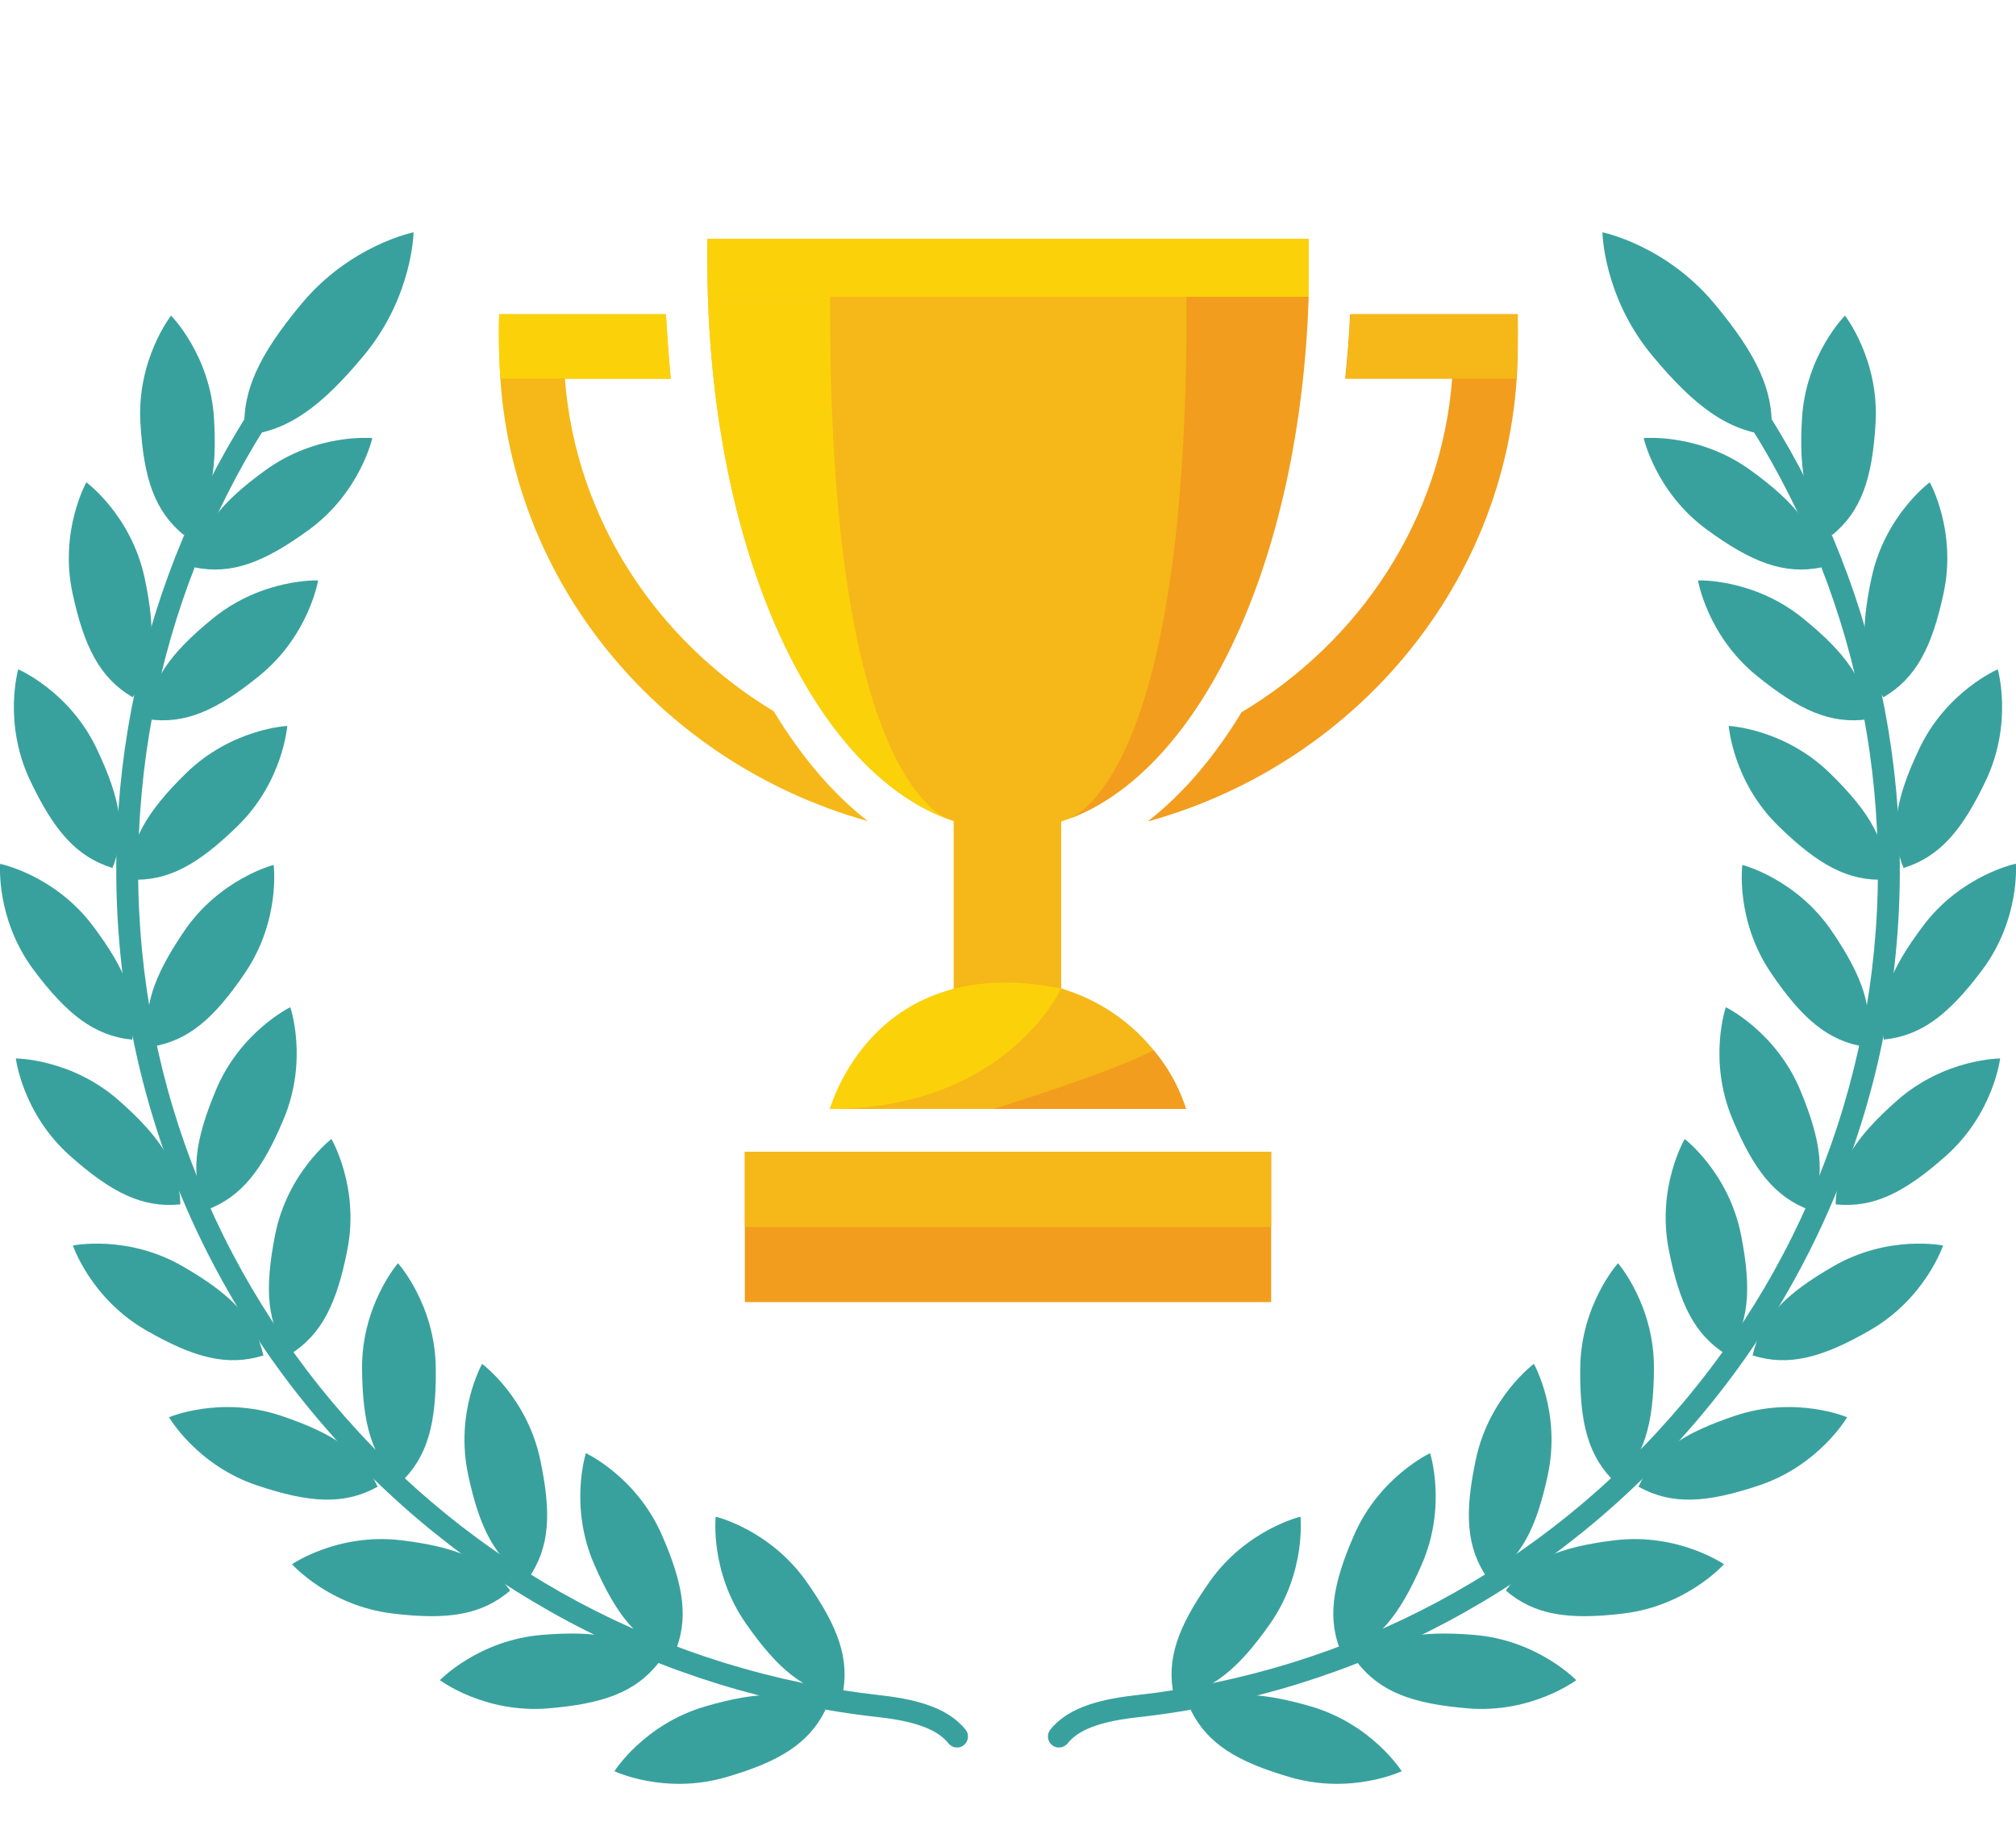 <?xml version="1.0" encoding="utf-8"?>
<!-- Generator: Adobe Illustrator 28.2.0, SVG Export Plug-In . SVG Version: 6.00 Build 0)  -->
<svg version="1.1" id="Layer_1" xmlns="http://www.w3.org/2000/svg" xmlns:xlink="http://www.w3.org/1999/xlink" x="0px" y="0px"
	 viewBox="0 0 1514.6 1374.9" style="enable-background:new 0 0 1514.6 1374.9;" xml:space="preserve">
<style type="text/css">
	.st0{fill:#39A19D;}
	.st1{fill:#F29D1E;}
	.st2{fill:#F5B818;}
	.st3{fill:#FBD20A;}
</style>
<g>
	<g>
		<path class="st0" d="M795.5,1312.7c-1.8,0-3.7-0.6-5.2-1.9c-3.5-2.9-4-8-1.2-11.6c11.6-14.2,31.2-22.1,63.5-25.7
			c161.4-17.8,307.7-96,412-220C1369.5,929,1420.8,771,1409.3,608.7c-11.2-157.5-80.8-303.7-196-411.5c-3.3-3.1-3.5-8.3-0.4-11.6
			s8.3-3.5,11.6-0.4c118.3,110.7,189.7,260.7,201.2,422.4c11.8,166.6-40.9,328.8-148.4,456.6c-107.1,127.3-257.2,207.5-422.8,225.8
			c-35.5,3.9-46.8,12.6-52.6,19.8C800.3,1311.6,797.9,1312.7,795.5,1312.7z"/>
	</g>
	<g>
		<path class="st0" d="M719.1,1312.7c-2.4,0-4.7-1-6.4-3c-5.8-7.1-17.1-15.9-52.6-19.8c-165.6-18.3-315.8-98.5-422.8-225.8
			C129.8,936.3,77.1,774.1,89,607.5c11.5-161.7,82.9-311.7,201.2-422.4c3.3-3.1,8.5-2.9,11.6,0.4c3.1,3.3,2.9,8.5-0.4,11.6
			c-115.2,107.8-184.9,254-196,411.5C93.8,771,145.2,929,249.9,1053.5c104.3,124.1,250.7,202.2,412,220
			c32.3,3.6,51.9,11.5,63.5,25.7c2.9,3.5,2.3,8.7-1.2,11.6C722.8,1312.1,720.9,1312.7,719.1,1312.7z"/>
	</g>
	<path class="st0" d="M954,1220c27.6-39.2,23-80.7,23-80.7s-40.6,9.6-68.2,48.8c-23.8,33.8-32.9,58.2-26.8,86.2
		C910.2,1270.7,930.2,1253.8,954,1220z"/>
	<path class="st0" d="M984.8,1281.8c46,13.4,68.3,48.7,68.3,48.7s-37.8,17.9-83.8,4.5c-39.6-11.5-62.1-24.9-74.8-50.6
		C919,1269.6,945.1,1270.3,984.8,1281.8z"/>
	<path class="st0" d="M1068.1,1175.3c19.2-43.9,6.3-83.7,6.3-83.7s-37.9,17.6-57.1,61.5c-16.5,37.8-20.6,63.7-9,89.8
		C1035.4,1233.6,1051.6,1213.1,1068.1,1175.3z"/>
	<path class="st0" d="M1107.5,1228.1c47.8,3.9,76.7,34,76.7,34s-33.4,25.1-81.2,21.2c-41.2-3.4-65.8-12-83.4-34.6
		C1040.6,1229.3,1066.3,1224.7,1107.5,1228.1z"/>
	<path class="st0" d="M1162.9,1107.7c10-46.9-10.5-83.2-10.5-83.2s-33.6,24.8-43.6,71.7c-8.6,40.4-7.4,66.5,9.1,89.8
		C1142.5,1171.4,1154.3,1148.1,1162.9,1107.7z"/>
	<path class="st0" d="M1213.2,1157c47.6-5.7,82,18,82,18s-27.7,31.2-75.3,37c-41,5-66.9,1.4-88.6-17.2
		C1147.9,1171.6,1172.2,1162,1213.2,1157z"/>
	<path class="st0" d="M1242.6,1028.3c0.4-47.9-27-79.4-27-79.4s-28,31-28.4,79c-0.4,41.3,6,66.6,26.9,86.2
		C1235.4,1094.8,1242.3,1069.6,1242.6,1028.3z"/>
	<path class="st0" d="M1303.8,1063.4c45.5-15.2,83.9,1.2,83.9,1.2s-20.9,36.2-66.4,51.3c-39.2,13.1-65.2,14.8-90.3,0.9
		C1242.7,1090.8,1264.6,1076.5,1303.8,1063.4z"/>
	<path class="st0" d="M1308.1,928c-9.2-47.1-42.4-72.4-42.4-72.4s-21.2,36-12,83c7.9,40.5,19.3,64.1,43.6,79.1
		C1314.3,994.6,1316,968.5,1308.1,928z"/>
	<path class="st0" d="M1377.4,951.2c41.5-24,82.4-15.6,82.4-15.6s-13.2,39.6-54.8,63.6c-35.8,20.6-61,27.5-88.3,19
		C1323,990.2,1341.6,971.8,1377.4,951.2z"/>
	<path class="st0" d="M1352.6,819.1c-18.4-44.3-56-62.5-56-62.5s-13.6,39.5,4.9,83.8c15.9,38.1,31.7,58.9,58.6,68.7
		C1372,883.1,1368.4,857.2,1352.6,819.1z"/>
	<path class="st0" d="M1425,826.9c35.9-31.8,77.7-31.8,77.7-31.8s-5,41.5-40.9,73.3c-30.9,27.4-54.2,39.2-82.7,36.3
		C1379.6,876,1394.1,854.2,1425,826.9z"/>
	<path class="st0" d="M1376.4,699.7c-26.9-39.7-67.4-50-67.4-50s-5.4,41.4,21.5,81.1c23.2,34.2,42.8,51.4,71.2,55.6
		C1408.3,758.6,1399.6,733.9,1376.4,699.7z"/>
	<path class="st0" d="M1444.8,695.5c28.8-38.3,69.7-46.7,69.7-46.7s3.4,41.6-25.4,80c-24.8,33-45.3,49.2-73.8,52.1
		C1410.1,752.7,1420,728.6,1444.8,695.5z"/>
	<path class="st0" d="M1374.8,580.8c-34.3-33.5-76-35.5-76-35.5s3,41.7,37.3,75.2c29.5,28.8,52.3,41.8,80.8,40.2
		C1417.8,632.1,1404.4,609.7,1374.8,580.8z"/>
	<path class="st0" d="M1441.9,562.5c20.5-43.3,59-59.7,59-59.7s11.6,40.1-8.9,83.4c-17.7,37.3-34.5,57.3-61.9,65.8
		C1419.4,625.5,1424.2,599.8,1441.9,562.5z"/>
	<path class="st0" d="M1354.6,464.5c-37.2-30.2-78.9-28.5-78.9-28.5s6.8,41.2,44,71.5c32,26,55.8,36.9,84.2,32.7
		C1402.1,511.6,1386.6,490.5,1354.6,464.5z"/>
	<path class="st0" d="M1406.1,433.9c10.1-46.9,43.7-71.6,43.7-71.6s20.5,36.4,10.4,83.3c-8.7,40.4-20.5,63.7-45.2,78.2
		C1398.6,500.4,1397.4,474.3,1406.1,433.9z"/>
	<path class="st0" d="M1315.3,353.3c-38.8-28.2-80.4-24.2-80.4-24.2s9,40.8,47.8,69c33.4,24.3,57.7,33.8,85.8,28.1
		C1365.3,397.8,1348.7,377.5,1315.3,353.3z"/>
	<path class="st0" d="M1353.8,314.5c2.8-47.9,32.3-77.4,32.3-77.4s25.8,32.8,23,80.7c-2.4,41.2-10.5,66.1-32.7,84.2
		C1356.5,381.3,1351.4,355.7,1353.8,314.5z"/>
	<path class="st0" d="M1241.3,267.1c-36.8-44.3-37.4-92.6-37.4-92.6s47.4,9.5,84.2,53.7c31.7,38.1,45.5,66.1,42.6,98.8
		C1298,323.9,1273,305.2,1241.3,267.1z"/>
	<path class="st0" d="M560.7,1220c-27.6-39.2-23-80.7-23-80.7s40.6,9.6,68.2,48.8c23.8,33.8,32.9,58.2,26.8,86.2
		C604.4,1270.7,584.4,1253.8,560.7,1220z"/>
	<path class="st0" d="M529.9,1281.8c-46,13.4-68.3,48.7-68.3,48.7s37.8,17.9,83.8,4.5c39.6-11.5,62.1-24.9,74.8-50.6
		C595.6,1269.6,569.5,1270.3,529.9,1281.8z"/>
	<path class="st0" d="M446.5,1175.3c-19.2-43.9-6.3-83.7-6.3-83.7s37.9,17.6,57.1,61.5c16.5,37.8,20.6,63.7,9,89.8
		C479.2,1233.6,463,1213.1,446.5,1175.3z"/>
	<path class="st0" d="M407.2,1228.1c-47.8,3.9-76.7,34-76.7,34s33.4,25.1,81.2,21.2c41.2-3.4,65.8-12,83.4-34.6
		C474,1229.3,448.3,1224.7,407.2,1228.1z"/>
	<path class="st0" d="M351.7,1107.7c-10-46.9,10.5-83.2,10.5-83.2s33.6,24.8,43.6,71.7c8.6,40.4,7.4,66.5-9.1,89.8
		C372.1,1171.4,360.3,1148.1,351.7,1107.7z"/>
	<path class="st0" d="M301.4,1157c-47.6-5.7-82,18-82,18s27.7,31.2,75.3,37c41,5,66.9,1.4,88.6-17.2
		C366.7,1171.6,342.4,1162,301.4,1157z"/>
	<path class="st0" d="M272,1028.3c-0.4-47.9,27-79.4,27-79.4s28,31,28.4,79c0.4,41.3-6,66.6-26.9,86.2
		C279.2,1094.8,272.4,1069.6,272,1028.3z"/>
	<path class="st0" d="M210.9,1063.4c-45.5-15.2-83.9,1.2-83.9,1.2s20.9,36.2,66.4,51.3c39.2,13.1,65.2,14.8,90.3,0.9
		C271.9,1090.8,250,1076.5,210.9,1063.4z"/>
	<path class="st0" d="M206.6,928c9.2-47.1,42.4-72.4,42.4-72.4s21.2,36,12,83c-7.9,40.5-19.3,64.1-43.6,79.1
		C200.3,994.6,198.7,968.5,206.6,928z"/>
	<path class="st0" d="M137.2,951.2c-41.5-24-82.4-15.6-82.4-15.6s13.2,39.6,54.8,63.6c35.8,20.6,61,27.5,88.3,19
		C191.6,990.2,173,971.8,137.2,951.2z"/>
	<path class="st0" d="M162.1,819.1c18.4-44.3,56-62.5,56-62.5s13.6,39.5-4.9,83.8c-15.9,38.1-31.7,58.9-58.6,68.7
		C142.6,883.1,146.2,857.2,162.1,819.1z"/>
	<path class="st0" d="M89.6,826.9c-35.9-31.8-77.7-31.8-77.7-31.8s5,41.5,40.9,73.3c30.9,27.4,54.2,39.2,82.7,36.3
		C135,876,120.5,854.2,89.6,826.9z"/>
	<path class="st0" d="M138.2,699.7c26.9-39.7,67.4-50,67.4-50s5.4,41.4-21.5,81.1c-23.2,34.2-42.8,51.4-71.2,55.6
		C106.3,758.6,115,733.9,138.2,699.7z"/>
	<path class="st0" d="M69.8,695.5C41,657.2,0.1,648.9,0.1,648.9s-3.4,41.6,25.4,80c24.8,33,45.3,49.2,73.8,52.1
		C104.5,752.7,94.6,728.6,69.8,695.5z"/>
	<path class="st0" d="M139.8,580.8c34.3-33.5,76-35.5,76-35.5s-3,41.7-37.3,75.2c-29.5,28.8-52.3,41.8-80.8,40.2
		C96.8,632.1,110.3,609.7,139.8,580.8z"/>
	<path class="st0" d="M72.7,562.5c-20.5-43.3-59-59.7-59-59.7s-11.6,40.1,8.9,83.4c17.7,37.3,34.5,57.3,61.9,65.8
		C95.3,625.5,90.4,599.8,72.7,562.5z"/>
	<path class="st0" d="M160,464.5c37.2-30.2,79-28.5,79-28.5s-6.8,41.2-44,71.5c-32,26-55.8,36.9-84.2,32.7
		C112.6,511.6,128,490.5,160,464.5z"/>
	<path class="st0" d="M108.6,433.9c-10.1-46.9-43.7-71.6-43.7-71.6s-20.5,36.4-10.4,83.3c8.7,40.4,20.5,63.7,45.2,78.2
		C116.1,500.4,117.2,474.3,108.6,433.9z"/>
	<path class="st0" d="M199.3,353.3c38.8-28.2,80.4-24.2,80.4-24.2s-9,40.8-47.8,69c-33.4,24.3-57.7,33.8-85.8,28.1
		C149.4,397.8,165.9,377.5,199.3,353.3z"/>
	<path class="st0" d="M160.8,314.5c-2.8-47.9-32.3-77.4-32.3-77.4s-25.8,32.8-23,80.7c2.4,41.2,10.5,66.1,32.7,84.2
		C158.1,381.3,163.2,355.7,160.8,314.5z"/>
	<path class="st0" d="M273.3,267.1c36.8-44.3,37.4-92.6,37.4-92.6s-47.4,9.5-84.2,53.7c-31.7,38.1-45.5,66.1-42.6,98.8
		C216.6,323.9,241.6,305.2,273.3,267.1z"/>
</g>
<g>
	<g>
		<g>
			<path class="st1" d="M1014.3,236.1h126v24.2c0,169.5-117.8,312.6-278.1,356.8c26.2-20.3,50-48.2,70.6-82.1
				c88.7-53,150.1-144.7,158.2-250.6h-80.4C1012.3,268.6,1013.5,252.5,1014.3,236.1z"/>
			<path class="st2" d="M581.3,534.3c20.6,34,44.4,62.1,70.7,82.5c-159.6-44.6-276.9-187.4-276.9-356.5v-24.2h125.2
				c0.8,16.4,2,32.5,3.6,48.4h-79.5C432.5,389.9,493.3,481.2,581.3,534.3z"/>
			<path class="st2" d="M757.3,623.5c-126.7,0-225.9-188-225.9-428v-16.1h451.8v16.1C983.2,435.5,884,623.5,757.3,623.5z"/>
			<path class="st2" d="M797.2,560.7v181.8l5.5,1.9c42.6,14.5,74.5,47.9,88.3,88.6H623.6c13.7-40.5,45.4-73.7,87.6-88.4l5.4-1.9
				V560.7H797.2z"/>
			<path class="st2" d="M797.2,560.7v181.8l5.5,1.9c42.6,14.5,74.5,47.9,88.3,88.6H623.6c13.7-40.5,45.4-73.7,87.6-88.4l5.4-1.9
				V560.7H797.2z"/>
			<rect x="559.6" y="865.3" class="st1" width="395.4" height="112.8"/>
		</g>
		<rect x="559.6" y="865.3" class="st2" width="395.4" height="56.4"/>
		<path class="st3" d="M503.9,284.4h-128c0,0-2.2-33.7-0.8-48.4h125.2C500.3,236.1,502.1,264.5,503.9,284.4z"/>
		<path class="st2" d="M1011.1,284.4h128c0,0,2.2-33.7,0.8-48.4h-125.2C1014.7,236.1,1012.8,264.5,1011.1,284.4z"/>
		<path class="st3" d="M711.3,614.9C612,577.4,538.1,420.2,531.9,223h91.8C622.1,547.7,691.1,605,711.3,614.9z"/>
		<path class="st1" d="M803.8,614.9C903,577.4,976.9,420.2,983.2,223h-91.8C893,547.7,823.9,605,803.8,614.9z"/>
		<path class="st3" d="M623.6,833c0,0,31.7-119.2,173.6-90.4C797.2,742.6,756,833,623.6,833z"/>
		<path class="st1" d="M746.2,833c0,0,85.4-26,120.4-44c0,0,15.9,16.5,24.4,44H746.2z"/>
		<polygon class="st3" points="531.4,179.4 983.2,179.4 983.2,222.9 531.8,222.9 		"/>
	</g>
</g>
</svg>
